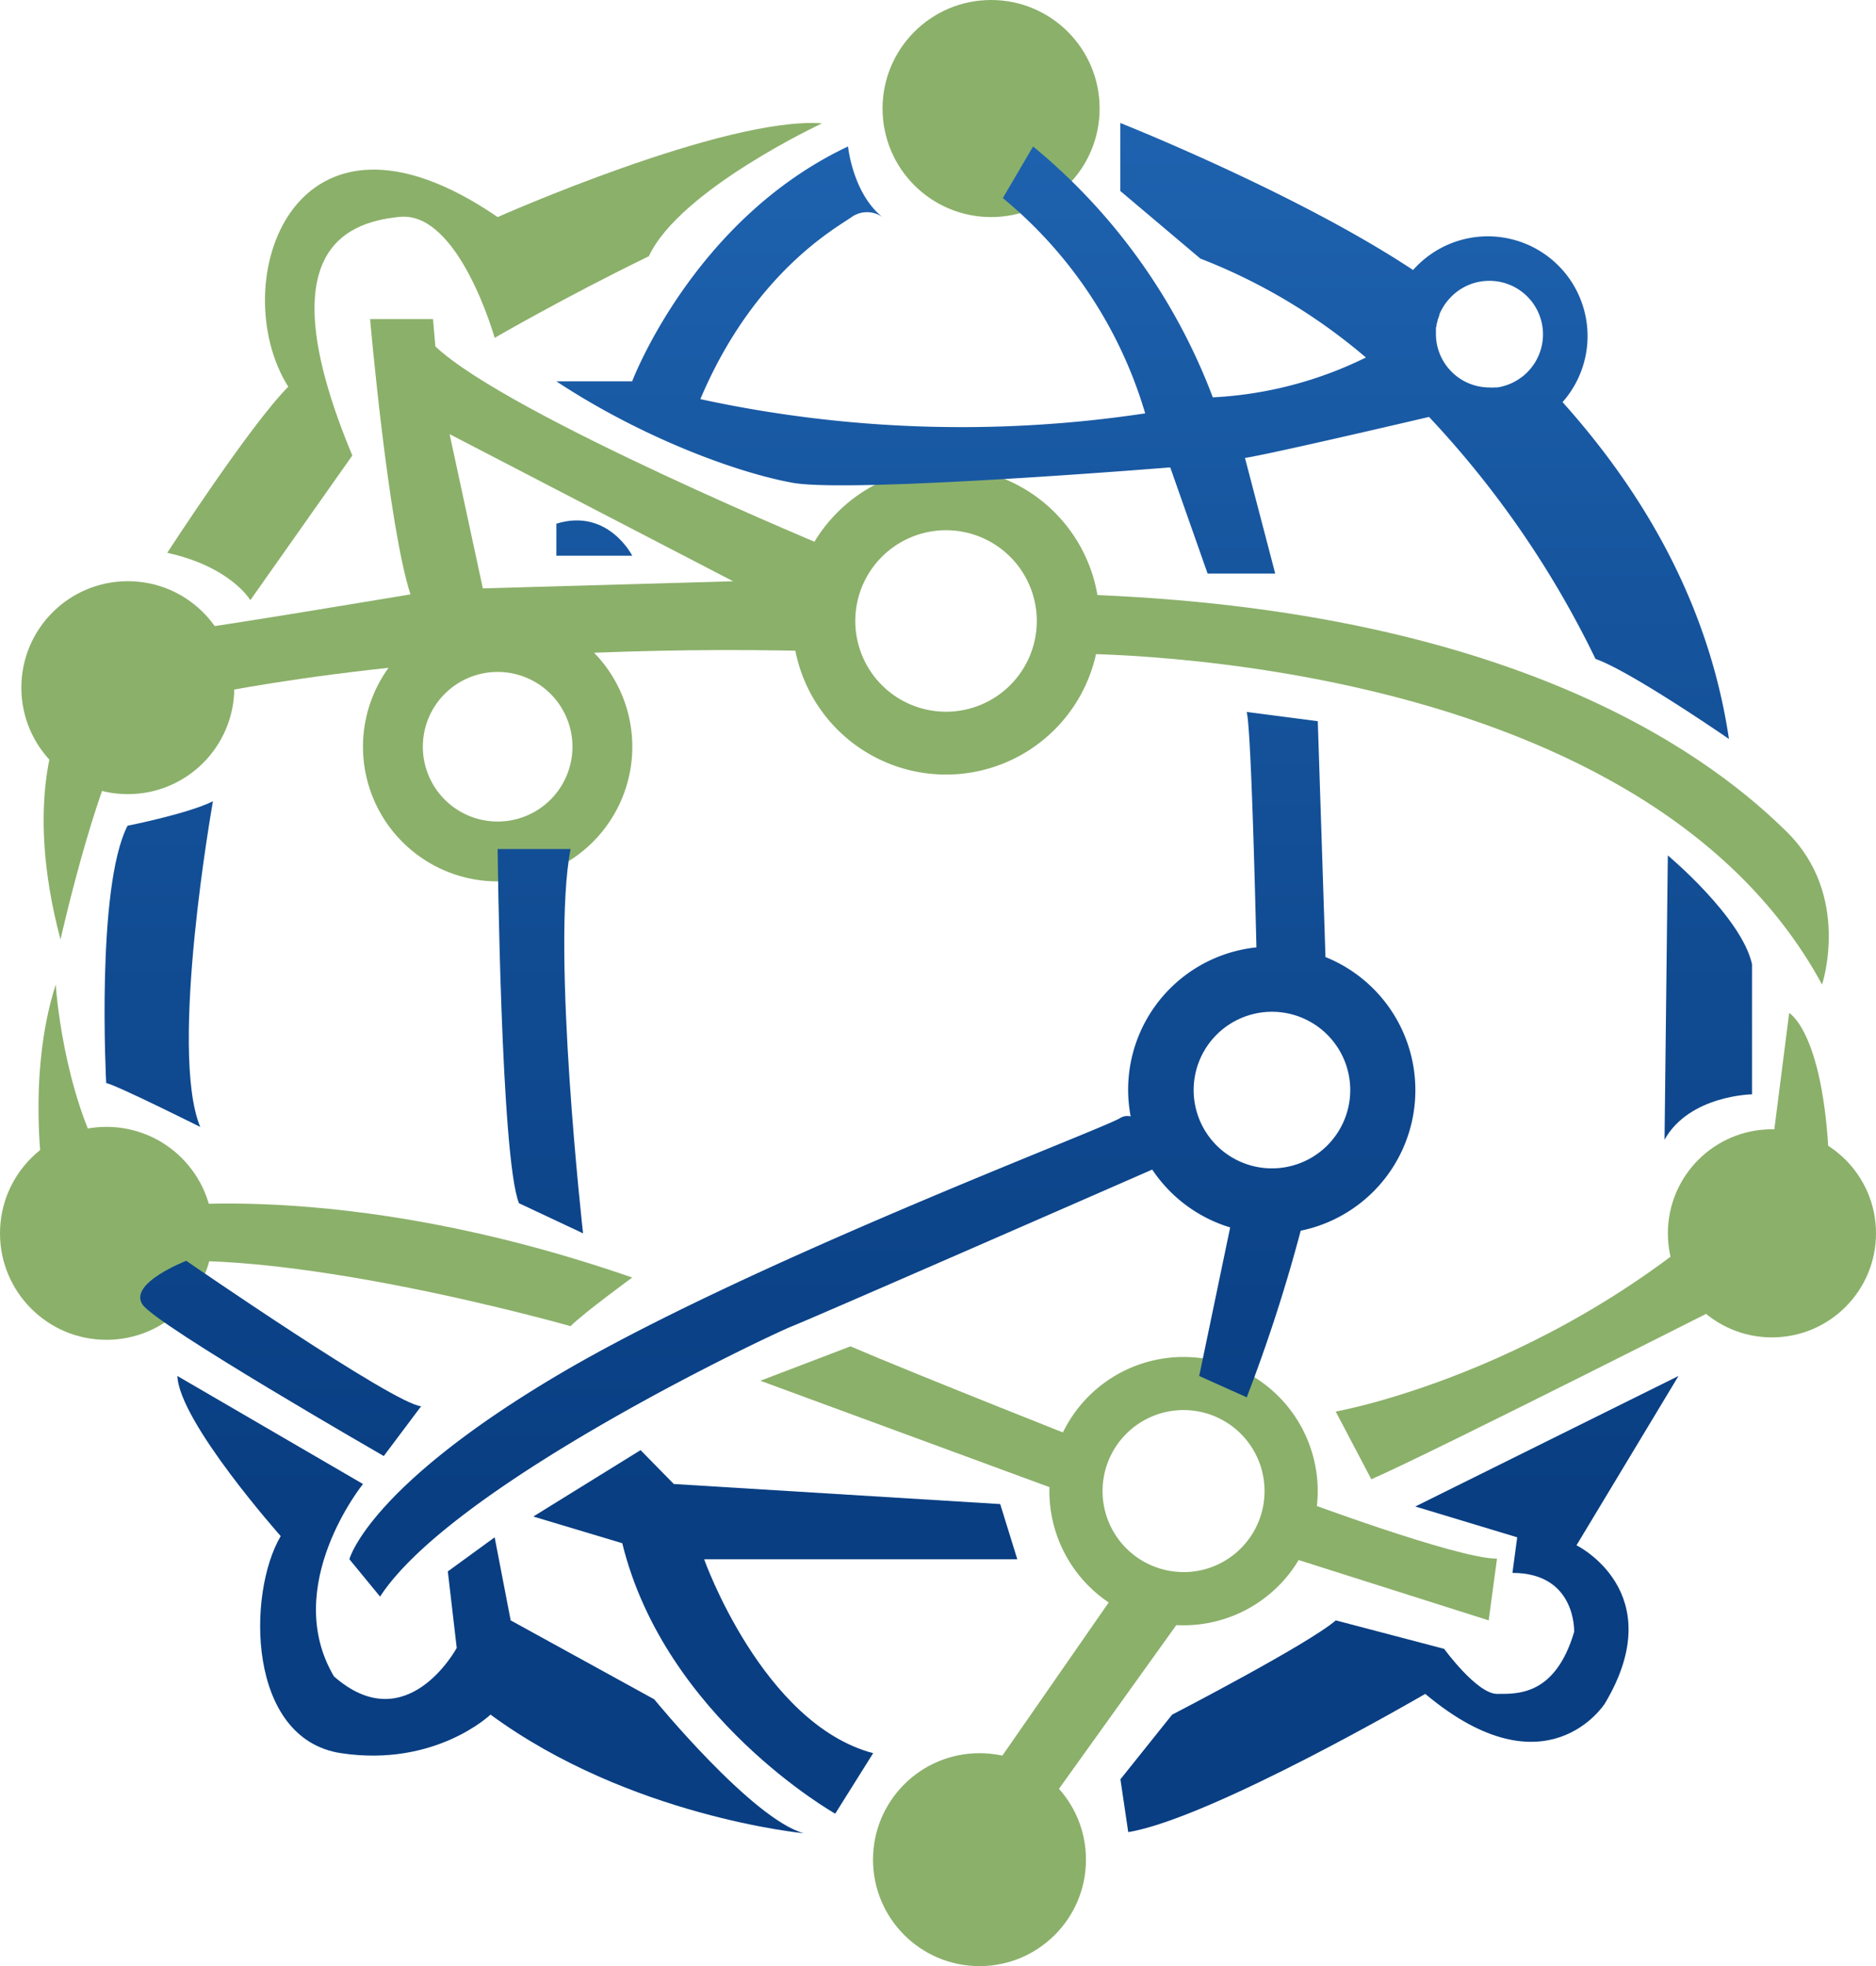 <svg id="Layer_1" data-name="Layer 1" xmlns="http://www.w3.org/2000/svg" xmlns:xlink="http://www.w3.org/1999/xlink" viewBox="0 0 263.58 276.25"><defs><style>.cls-1{fill:#8bb06a;}.cls-2{fill:url(#linear-gradient);}.cls-3{fill:url(#linear-gradient-2);}.cls-4{fill:url(#linear-gradient-3);}.cls-5{fill:url(#linear-gradient-4);}.cls-6{fill:url(#linear-gradient-5);}.cls-7{fill:url(#linear-gradient-6);}.cls-8{fill:url(#linear-gradient-7);}.cls-9{fill:url(#linear-gradient-8);}.cls-10{fill:url(#linear-gradient-9);}.cls-11{fill:url(#linear-gradient-10);}</style><linearGradient id="linear-gradient" x1="83.5" y1="-21.16" x2="83.5" y2="209.89" gradientUnits="userSpaceOnUse"><stop offset="0" stop-color="#236ab9"/><stop offset="0.45" stop-color="#16559e"/><stop offset="1" stop-color="#093e82"/></linearGradient><linearGradient id="linear-gradient-2" x1="123.98" y1="-21.16" x2="123.98" y2="209.89" xlink:href="#linear-gradient"/><linearGradient id="linear-gradient-3" x1="160.54" y1="-21.16" x2="160.54" y2="209.89" xlink:href="#linear-gradient"/><linearGradient id="linear-gradient-4" x1="22.32" y1="-21.16" x2="22.32" y2="209.89" xlink:href="#linear-gradient"/><linearGradient id="linear-gradient-5" x1="75.92" y1="-21.16" x2="75.92" y2="209.89" xlink:href="#linear-gradient"/><linearGradient id="linear-gradient-6" x1="39.43" y1="-21.16" x2="39.43" y2="209.89" xlink:href="#linear-gradient"/><linearGradient id="linear-gradient-7" x1="68.92" y1="-21.16" x2="68.92" y2="209.89" xlink:href="#linear-gradient"/><linearGradient id="linear-gradient-8" x1="108.92" y1="-21.16" x2="108.92" y2="209.89" xlink:href="#linear-gradient"/><linearGradient id="linear-gradient-9" x1="240.02" y1="-21.16" x2="240.02" y2="209.89" xlink:href="#linear-gradient"/><linearGradient id="linear-gradient-10" x1="196.62" y1="-21.16" x2="196.62" y2="209.89" xlink:href="#linear-gradient"/></defs><title>logo</title><path class="cls-1" d="M132.92,65.67A21.58,21.58,0,1,0,154.5,87.25,21.58,21.58,0,0,0,132.92,65.67Zm0,34.33a12.75,12.75,0,1,1,12.75-12.75A12.75,12.75,0,0,1,132.92,100Z"/><path class="cls-1" d="M69.92,86a18.92,18.92,0,1,0,18.92,18.92A18.92,18.92,0,0,0,69.92,86Zm0,29.43a10.51,10.51,0,1,1,10.51-10.51A10.51,10.51,0,0,1,69.92,115.43Z"/><circle class="cls-1" cx="14.96" cy="173.29" r="14.96"/><circle class="cls-1" cx="137.62" cy="261.29" r="14.96"/><path class="cls-1" d="M166.29,190.66a18.85,18.85,0,1,0,18.85,18.85A18.85,18.85,0,0,0,166.29,190.66Zm0,30.22a11.38,11.38,0,1,1,11.38-11.37A11.38,11.38,0,0,1,166.29,220.89Z"/><circle class="cls-1" cx="248.96" cy="173.29" r="14.62"/><circle class="cls-1" cx="139.25" cy="15.25" r="15.25"/><path class="cls-1" d="M23.5,77.67s11.67-18,17-23.33C31.5,40,41,10.67,69.92,30.5c0,0,31.92-14.17,45.58-13.17,0,0-20,9.33-24.33,18.67C79.5,41.67,69.5,47.47,69.5,47.47s-5-17.81-13.33-17S37.83,36,49.5,64L35.17,84.33S32.5,79.67,23.5,77.67Z"/><path class="cls-1" d="M8.5,101.67S3.17,112,8.5,132c0,0,6-26.67,10.67-30.33S8.5,101.67,8.5,101.67Z"/><circle class="cls-1" cx="17.96" cy="96.62" r="14.96"/><path class="cls-1" d="M6.13,166s-2.46-14.67,1.7-27.67c0,0,.92,15,7.12,25.67Z"/><path class="cls-1" d="M20.05,169.83s27.45-4.67,68.78,9.67c0,0-6.75,4.92-8.67,6.83,0,0-41.75-11.89-62.21-8.61S20.05,169.83,20.05,169.83Z"/><path class="cls-1" d="M106.83,194l44.83,16.5,2.83-7.19s-25.67-10.14-35-14.14"/><polygon class="cls-1" points="157.5 222.67 136.67 252.67 143.17 259.17 168.5 223.83 157.5 222.67"/><path class="cls-1" d="M182,210.5s22.67,8.5,28.33,8.5l-1.17,8.67-31.5-10Z"/><path class="cls-1" d="M187.67,198.33s34.08-6,61.29-34.33l-2.46,17.17s-45.59,23.11-53.83,26.67Z"/><path class="cls-1" d="M249,161l2.38-18.67s5.17,2.83,5.67,22.83Z"/><path class="cls-1" d="M148.83,91.83S230,90.33,256,138.33c0,0,4.17-12.5-5-21.5S215,85.5,151.17,83.5Z"/><path class="cls-1" d="M61.17,48.67l-.33-3.83H52s2.53,29,5.67,38.67c0,0-28.83,4.83-31.5,5l2.67,9.17s34.06-7.58,86.67-6.17l1.83-14.17S71.33,58.33,61.17,48.67Zm6.67,34L63.17,61,103,81.67Z"/><path class="cls-2" d="M78.17,73.58v4.5H88.83S85.42,71.33,78.17,73.58Z"/><path class="cls-3" d="M175.17,196.33a226.35,226.35,0,0,0,7.58-23.41,20.16,20.16,0,0,0,3.48-38.45l-1.08-33.14-10-1.3c.57,1.68,1.14,23,1.38,33.08a20.1,20.1,0,0,0-17.67,23.75,1.92,1.92,0,0,0-1.46.22c-2.25,1.5-52.75,20.5-79.25,36.25s-29.06,25.75-29.06,25.75l4.31,5.25c10.25-15.75,54.75-36.75,57.92-38,2.93-1.16,44.41-19.3,50.57-22a20.2,20.2,0,0,0,10.95,8.13l-4.35,20.87Zm-7.46-43.17a11,11,0,1,1,11,11A11,11,0,0,1,167.71,153.17Z"/><path class="cls-4" d="M164.42,65.67l5.25,14.92h9.5l-4.25-16.25c2.87-.41,19.85-4.35,25.86-5.76a136.19,136.19,0,0,1,23.39,34c5,1.75,18.75,11.25,18.75,11.25C240,84.18,230.28,68.48,219.54,56.5a14,14,0,1,0-21-18.56c-16.39-10.86-41.14-20.66-41.14-20.66v9.55l11.25,9.5a80.83,80.83,0,0,1,23.26,13.9,54.83,54.83,0,0,1-21.51,5.6,84,84,0,0,0-25.25-35.25l-4.25,7.25a61.89,61.89,0,0,1,20,30.25,173.23,173.23,0,0,1-62.5-2c7.5-17.75,19-24,21.25-25.58a3.75,3.75,0,0,1,4.33,0c-4.17-3.33-4.83-9.92-4.83-9.92-21.75,10.25-30.33,33-30.33,33H78.17c11.75,7.75,25,12.75,33.17,14.25S164.42,65.67,164.42,65.67Zm44.85-26.21a7.52,7.52,0,0,1,5.79,12.32h0a7.54,7.54,0,0,1-.52.57l-.16.15c-.13.12-.27.25-.41.36l-.22.16-.41.29-.26.16-.42.23-.28.14-.44.18-.3.11-.47.14-.3.08-.53.09-.26,0a7.61,7.61,0,0,1-.82,0A7.52,7.52,0,0,1,201.75,47c0-.26,0-.51,0-.76s0-.25.06-.38,0-.24.05-.35.08-.34.13-.5,0-.14.05-.2.13-.39.21-.58l0-.09c.09-.21.18-.41.29-.61v0a7.57,7.57,0,0,1,1.24-1.71A7.49,7.49,0,0,1,209.27,39.46Z"/><path class="cls-5" d="M29.92,112.58c-3.5,1.75-12,3.44-12,3.44-4.46,8.69-3,36.15-3,36.15,1.54.33,13.21,6.17,13.21,6.17C23.67,147.56,29.92,112.58,29.92,112.58Z"/><path class="cls-6" d="M81.92,173.29s-4.5-40-1.75-54H69.92s.44,43.52,3,49.77Z"/><path class="cls-7" d="M59.17,197.58c-3.75-.25-33-20.43-33-20.43s-8.25,3.18-6.12,6.18,33.87,21.25,33.87,21.25Z"/><path class="cls-8" d="M91.92,238.76,71.75,227.67,69.5,216l-6.58,4.79,1.25,10.75s-7,13-17.25,4C39.42,222.83,51,208.51,51,208.51L24.92,193.33c.27,6.47,14.52,22.5,14.52,22.5-4.73,8-4.77,28.5,8.48,30.5s21-5.42,21-5.42c19.5,14.33,44,16.67,44,16.67C105.67,255.58,91.92,238.76,91.92,238.76Z"/><path class="cls-9" d="M140.53,211.33l-45.86-2.82L90,203.75l-15.07,9.33,12.5,3.75c6,24.5,29.92,38,29.92,38l5.33-8.5c-15.54-4.12-23.75-27.25-23.75-27.25h44Z"/><path class="cls-10" d="M234.33,120.19l-.46,39.94c3.5-6.25,12.29-6.37,12.29-6.37V135.46C244.67,128.83,234.33,120.19,234.33,120.19Z"/><path class="cls-11" d="M198.85,211.67,213.17,216l-.67,5c9,0,8.67,8.29,8.67,8.29-2.67,9-8,8.71-10.83,8.71s-7.44-6.33-7.44-6.33l-15.22-4c-3.83,3.33-23,13.25-23,13.25L157.42,250l1.1,7.42C170.21,255.5,200.25,238,200.25,238c17.08,14.33,25.25,1.33,25.25,1.33,9.33-15.67-4-22.21-4-22.21l14.33-23.79Z"/></svg>